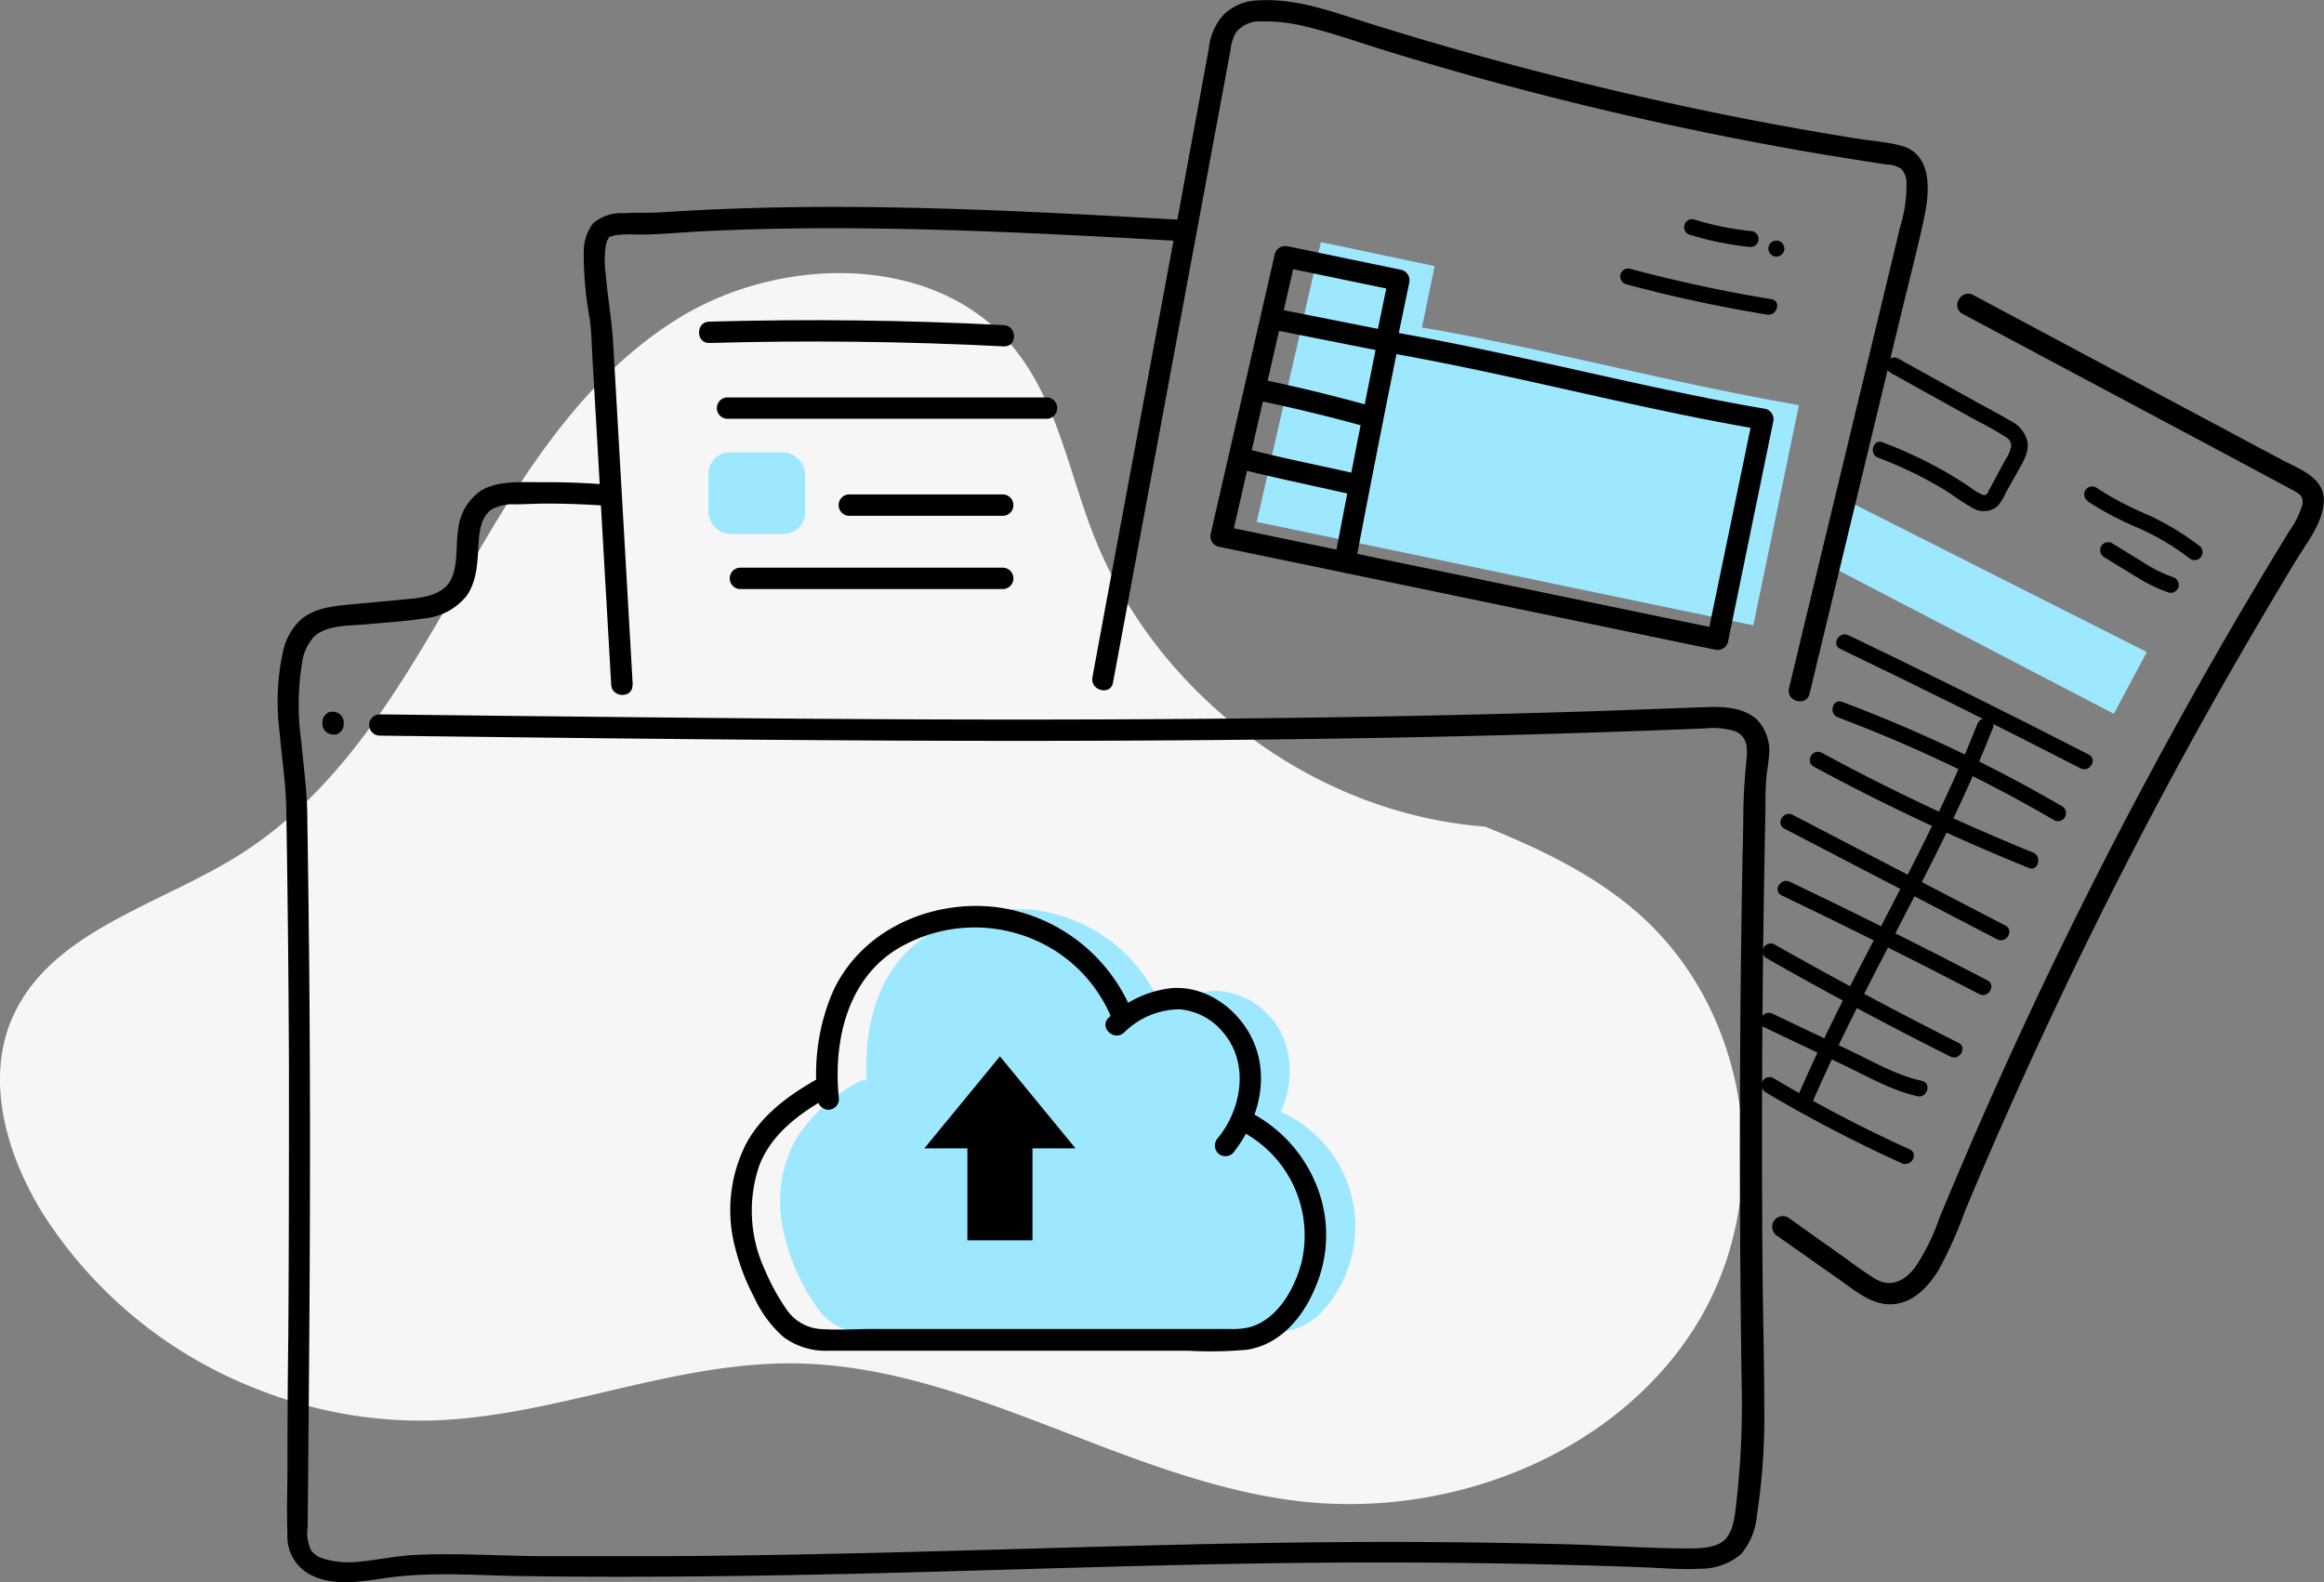 <svg xmlns="http://www.w3.org/2000/svg" viewBox="0 0 247.15 168.27"><rect x="0" y="0" width="247.15" height="168.27" fill="#808080" stroke="none"/><defs><style>.cls-1{fill:#f6f6f7;}.cls-2{fill:#9DE8FF;}</style></defs><g id="Layer_1" data-name="Layer 1"><path class="cls-1" d="M54,153.69a47,47,0,0,0,18.4,3.25c13.14-.41,25.57-6.28,38.72-6.07,18.44.31,34.91,12.39,53.25,14.63,16.47,2,34-5.09,42.42-18.66s6.19-33.06-6.22-43.91c-4.69-4.09-10.33-6.78-16.2-9.15-18.51-1.42-35-14.27-41.55-30.79-2.79-7-4-14.93-9.06-20.7-8.41-9.58-24.55-9.19-35.24-2.54S81.27,57.57,75.11,68.32,62.39,90.25,51.7,96.9c-8.43,5.25-19.68,8-23.81,16.88-3.11,6.67-.88,14.73,3.08,21.13A47.32,47.32,0,0,0,54,153.69Z" transform="translate(-26.43 -5.86)"/><path class="cls-2" d="M162.63,124.11l.21.1a13.34,13.34,0,0,1,4.32,21,6.81,6.81,0,0,1-5.14,2.34H118.21a5.82,5.82,0,0,1-4.74-2.42c-.24-.33-.47-.68-.68-1a21.53,21.53,0,0,1-3.26-8.53,13.62,13.62,0,0,1,1.7-8.85,18.08,18.08,0,0,1,6.86-6l.51,0c-.3-4.88.8-10,4.13-13.52a15.75,15.75,0,0,1,9.76-4.57,17.66,17.66,0,0,1,4,0A16.9,16.9,0,0,1,150,113.08l.05.4a9.35,9.35,0,0,1,5.84-2.24,8.19,8.19,0,0,1,7.38,6.05A10.23,10.23,0,0,1,162.63,124.11Z" transform="translate(-26.43 -5.86)"/><polygon class="cls-2" points="194.56 60.17 224.8 75.92 228.31 69.35 196.25 53.16 194.56 60.17"/><path d="M91,57.4c-2.3-.18-4.61-.27-6.92-.25-2,0-4.53-.2-6.36.81a5.66,5.66,0,0,0-2.57,4.27c-.26,1.68,0,3.56-.7,5.15s-2.62,2-4.22,2.15c-2.22.24-4.44.42-6.67.63-1.83.18-3.77.39-5.21,1.67A6.6,6.6,0,0,0,56.56,75a25,25,0,0,0-.39,8.76c.22,2.67.65,5.33.7,8q.24,14,.29,27.94c0,9.42,0,18.84-.07,28.25Q57,155,57,162c0,2.32-.1,4.65,0,7a4.6,4.6,0,0,0,2.24,4.24c2.92,1.62,6.27.64,9.35.31,4.38-.48,8.85-.13,13.24-.06,9.43.14,18.87.07,28.3-.1,18.79-.33,37.57-1.16,56.36-1.32q14.07-.12,28.16.27,3.54.09,7.09.24c1.79.07,3.62.24,5.42.13a6.69,6.69,0,0,0,4.41-1.54,7.32,7.32,0,0,0,1.7-4.12,70.07,70.07,0,0,0,.78-11.93c0-4.69-.14-9.38-.18-14.08q-.11-14,0-28,.06-7.11.18-14.23.06-3.5.13-7c0-1,0-2,.08-3,.06-.76.2-1.52.27-2.28a4.92,4.92,0,0,0-1.12-4c-1.42-1.44-3.61-1.53-5.51-1.46-4.72.16-9.45.36-14.18.5-18.86.58-37.74.8-56.61.82S99.31,82.2,80.44,82l-13.62-.16a1.13,1.13,0,0,0,0,2.26c18.41.23,36.83.45,55.24.53s36.82,0,55.23-.37q13.77-.28,27.53-.81l3-.12a7.77,7.77,0,0,1,3.11.3c1.36.55,1.36,1.82,1.23,3.1-.18,1.75-.29,3.45-.33,5.21,0,2.29-.09,4.58-.12,6.86q-.47,27.42-.05,54.84a90.13,90.13,0,0,1-.57,12c-.14,1.23-.27,2.95-1.16,3.91s-2.69,1-3.93,1c-4.18,0-8.37-.31-12.54-.43q-6.85-.18-13.7-.24c-18.31-.16-36.61.52-54.91,1-9.16.24-18.32.44-27.48.49q-6.9,0-13.81,0c-4.36-.05-8.75-.34-13.11-.12-1.88.1-3.7.49-5.56.68a9.64,9.64,0,0,1-4.07-.29,2.62,2.62,0,0,1-1.28-.84,4.12,4.12,0,0,1-.39-2.48l.06-6.79c.08-9.21.16-18.42.18-27.63s0-18.28-.1-27.42q-.07-6.82-.18-13.65c0-2.72-.4-5.41-.64-8.12a27.62,27.62,0,0,1,.08-8.32A5.18,5.18,0,0,1,59.8,73.6c1.33-1.29,3.76-1.17,5.46-1.33,2.07-.19,4.17-.31,6.23-.63A6.57,6.57,0,0,0,76,69.3c1.08-1.47,1.2-3.35,1.29-5.11.08-1.37.15-3.27,1.41-4.14a4.63,4.63,0,0,1,2.43-.55c1.11,0,2.21-.08,3.31-.08q3.32,0,6.62.24c1.46.11,1.45-2.15,0-2.26Z" transform="translate(-26.43 -5.86)"/><path d="M93.72,78.73,92.33,54.44l-.7-12.21c-.14-2.38-.58-4.72-.77-7.1a10.83,10.83,0,0,1,0-3.17,3.15,3.15,0,0,1,.17-.6c0,.1.2-.3.11-.2.13-.14,0-.07.24-.14a3.42,3.42,0,0,1,.77-.17c1.14-.14,2.29,0,3.43-.06,1.89-.07,3.78-.25,5.68-.34,8-.39,16-.39,24.07-.17,9.08.23,18.14.74,27.2,1.25,1.46.09,1.45-2.18,0-2.26-16.52-.94-33.07-1.85-49.62-1.16q-3.08.13-6.15.33c-1.31.09-2.61,0-3.92.1a4.66,4.66,0,0,0-3.33,1.06,5,5,0,0,0-1,3,37.83,37.83,0,0,0,.64,7.18c.2,1.53.22,3.1.31,4.65l.36,6.17,1.61,28.08c.08,1.45,2.35,1.46,2.26,0Z" transform="translate(-26.43 -5.86)"/><path d="M218.87,79.65,228.67,39c.81-3.36,1.7-6.71,2.41-10.09.57-2.72.88-6.69-2.53-7.57-1.5-.39-3.12-.5-4.65-.74-1.7-.28-3.41-.56-5.11-.86q-5-.87-9.93-1.88a378.29,378.29,0,0,1-39-10.21c-3.06-1-6.27-1.94-9.53-1.75a5.49,5.49,0,0,0-3.68,1.43A6.18,6.18,0,0,0,155,10.93L151.2,31.62q-3.84,20.62-7.67,41.26l-.92,5c-.27,1.42,1.91,2,2.18.6q3.72-20,7.43-40l3.69-19.87.93-5,.44-2.36a4.82,4.82,0,0,1,.57-1.9,3.17,3.17,0,0,1,2.78-1.21,17.74,17.74,0,0,1,4.64.54c3.09.73,6.1,1.84,9.14,2.76s6.28,1.87,9.43,2.75q9.48,2.61,19.08,4.72t19.3,3.69l4.86.76a2.81,2.81,0,0,1,1.58.49,2.24,2.24,0,0,1,.52,1.43,15,15,0,0,1-.69,4.75c-.39,1.65-.79,3.29-1.18,4.93l-9.44,39.16-1.18,4.93c-.35,1.42,1.84,2,2.18.6Z" transform="translate(-26.43 -5.86)"/><path d="M215.45,137.32,222.1,142c1.85,1.31,3.79,3,6.22,2.49,1.92-.39,3.32-2,4.3-3.59a45.08,45.08,0,0,0,2.76-6.19q6-14.35,12.84-28.33t14.53-27.53q3.81-6.7,7.81-13.31c1.15-1.9,2.86-4,3-6.27.16-2.64-2.69-3.55-4.59-4.57L239.89,39.17l-3.61-1.93c-1.28-.68-2.43,1.27-1.14,2L263,54.1l7.08,3.79c.8.43,1.4.7,1.18,1.7a8.89,8.89,0,0,1-1.33,2.69q-3.9,6.36-7.61,12.81-7.42,12.93-14.1,26.25t-12.62,27.14q-1.47,3.44-2.91,6.89a22.23,22.23,0,0,1-2.63,5.33c-1.08,1.38-2.5,2.14-4.15,1.21a36.14,36.14,0,0,1-3-2.07l-3.16-2.24-3.15-2.24a1.13,1.13,0,0,0-1.55.41,1.16,1.16,0,0,0,.4,1.55Z" transform="translate(-26.43 -5.86)"/><path class="cls-2" d="M211.36,47.76c2.12.43,4.25.82,6.38,1.19l-4.85,23.42-52.81-11,6.82-29.76L179,34.16l-1.35,6.53C189,42.63,200.09,45.53,211.36,47.76Z" transform="translate(-26.43 -5.86)"/><path d="M207.26,50.36q3.18.63,6.39,1.18l-.8-1.4L208,73.57l1.39-.79-10.48-2.17-25.17-5.22-17.15-3.56.79,1.39,6.81-29.76-1.39.79,12.09,2.51-.79-1.4-1.35,6.53a1.14,1.14,0,0,0,.79,1.39c11.32,1.95,22.45,4.84,33.72,7.08,1.42.28,2-1.9.6-2.19-11.27-2.24-22.39-5.12-33.72-7.07l.79,1.39q.69-3.26,1.36-6.53a1.15,1.15,0,0,0-.79-1.39l-12.1-2.51a1.15,1.15,0,0,0-1.39.79l-6.82,29.77A1.14,1.14,0,0,0,156,64l29.3,6.08,19.93,4.14,3.57.73a1.14,1.14,0,0,0,1.39-.79L215,50.74a1.15,1.15,0,0,0-.79-1.39c-2.14-.36-4.27-.76-6.39-1.18C206.43,47.89,205.83,50.07,207.26,50.36Z" transform="translate(-26.43 -5.86)"/><path d="M173,41.67q-2.37,11.78-4.62,23.58c-.27,1.43,1.91,2,2.18.61q2.25-11.82,4.63-23.59c.29-1.42-1.9-2-2.19-.6Z" transform="translate(-26.43 -5.86)"/><path d="M175,41.24,162.18,38.7c-1.42-.29-2,1.9-.6,2.18l12.86,2.55c1.42.28,2-1.9.6-2.19Z" transform="translate(-26.43 -5.86)"/><path d="M172.06,49c-3.8-1.05-7.65-2-11.51-2.79a1.18,1.18,0,0,0-1.4.79,1.16,1.16,0,0,0,.79,1.4q5.81,1.2,11.52,2.78a1.13,1.13,0,0,0,.6-2.18Z" transform="translate(-26.43 -5.86)"/><path d="M170.85,56.29c-4-.92-8-1.69-12-2.73a1.13,1.13,0,0,0-.6,2.18c4,1,8,1.81,12,2.73,1.42.33,2-1.85.6-2.18Z" transform="translate(-26.43 -5.86)"/><path d="M199.36,36.09q7.41,2,15,3.23c1.07.17,1.53-1.46.45-1.64q-7.58-1.24-15-3.23a.85.85,0,0,0-.45,1.64Z" transform="translate(-26.43 -5.86)"/><path d="M206.24,30.86a32.73,32.73,0,0,0,6.36,1.27.85.85,0,0,0,0-1.7,30.52,30.52,0,0,1-5.91-1.2.85.85,0,1,0-.45,1.63Z" transform="translate(-26.43 -5.86)"/><path d="M215.34,33.15a.85.85,0,0,0,0-1.7.85.85,0,0,0,0,1.7Z" transform="translate(-26.43 -5.86)"/><path d="M60.72,82.7v.15a.84.84,0,0,0,.1.44.77.77,0,0,0,.23.36.75.75,0,0,0,.37.23.72.72,0,0,0,.43.1l.3,0a1.1,1.1,0,0,0,.5-.29l.18-.23a1.16,1.16,0,0,0,.15-.57V82.7a.83.83,0,0,0-.09-.44,1.1,1.1,0,0,0-.6-.6,1,1,0,0,0-.44-.1l-.3,0a1.22,1.22,0,0,0-.5.3l-.18.22a1.17,1.17,0,0,0-.15.58Z" transform="translate(-26.43 -5.86)"/><path d="M101.86,42.34q15.66-.44,31.31.36c1.46.08,1.46-2.19,0-2.26q-15.63-.81-31.31-.37c-1.45,0-1.46,2.31,0,2.27Z" transform="translate(-26.43 -5.86)"/><path d="M103.7,50.4l34.13,0a1.14,1.14,0,0,0,0-2.27l-34.13,0a1.14,1.14,0,0,0,0,2.27Z" transform="translate(-26.43 -5.86)"/><path d="M116.65,60.72l16.52,0a1.14,1.14,0,0,0,0-2.27l-16.52,0a1.14,1.14,0,0,0,0,2.27Z" transform="translate(-26.43 -5.86)"/><path d="M105.07,68.51l28.1,0a1.14,1.14,0,0,0,0-2.27l-28.1,0a1.14,1.14,0,0,0,0,2.27Z" transform="translate(-26.43 -5.86)"/><rect class="cls-2" x="75.34" y="48.11" width="10.28" height="8.68" rx="2.29"/><path d="M222.15,74.88q12.85,6.18,25.54,12.7c1,.5,1.83-1,.86-1.47Q235.86,79.59,223,73.42c-1-.47-1.84,1-.86,1.46Z" transform="translate(-26.43 -5.86)"/><path d="M221.86,82.15a151.53,151.53,0,0,1,23,10.93.85.85,0,0,0,.86-1.47,154.44,154.44,0,0,0-23.39-11.1c-1-.38-1.47,1.26-.45,1.64Z" transform="translate(-26.43 -5.86)"/><path d="M219.32,87.4a227.92,227.92,0,0,0,22.86,10.77c1,.41,1.45-1.23.45-1.64a223.17,223.17,0,0,1-22.45-10.6c-1-.52-1.82.94-.86,1.47Z" transform="translate(-26.43 -5.86)"/><path d="M216.2,94l22.63,11.77c1,.5,1.83-1,.86-1.47L217.06,92.52c-1-.5-1.83,1-.86,1.47Z" transform="translate(-26.43 -5.86)"/><path d="M215.92,101.1q10.58,5.07,21,10.49c1,.51,1.82-1,.85-1.47q-10.38-5.41-21-10.48c-1-.47-1.85,1-.86,1.46Z" transform="translate(-26.43 -5.86)"/><path d="M214.25,107.75q9.66,5.5,19.59,10.48c1,.49,1.84-1,.86-1.46q-9.93-5-19.59-10.48a.85.85,0,0,0-.86,1.46Z" transform="translate(-26.43 -5.86)"/><path d="M214.09,115.14l8.26,3.93c2.59,1.22,5.22,2.78,8,3.38,1.06.23,1.52-1.41.45-1.64-2.77-.59-5.34-2.13-7.88-3.33l-8-3.81c-1-.46-1.85,1-.86,1.47Z" transform="translate(-26.43 -5.86)"/><path d="M214.14,122a149.47,149.47,0,0,0,14.53,7.58c1,.44,1.85-1,.86-1.47A144.26,144.26,0,0,1,215,120.51a.85.85,0,0,0-.85,1.47Z" transform="translate(-26.43 -5.86)"/><path d="M219.27,122.87c4.58-10.5,10.39-20.39,15.26-30.74,1.37-2.91,2.66-5.85,3.84-8.84.4-1-1.24-1.46-1.64-.46-4.15,10.55-9.82,20.4-14.86,30.52-1.42,2.86-2.79,5.74-4.06,8.66-.44,1,1,1.86,1.46.86Z" transform="translate(-26.43 -5.86)"/><path d="M227.45,45.49l6.3,3.5,3.09,1.71a31.84,31.84,0,0,1,2.84,1.61,1.15,1.15,0,0,1,.64.94,3.8,3.8,0,0,1-.67,1.58L238,57.91c-.21.39-.28.74-.78.56a6.49,6.49,0,0,1-1.28-.79c-.88-.59-1.77-1.15-2.69-1.68a46.47,46.47,0,0,0-6.63-3.1c-1-.38-1.47,1.26-.46,1.64a42.64,42.64,0,0,1,6.78,3.25c1.06.63,2,1.4,3.13,2a2.25,2.25,0,0,0,2.82-.12,6.49,6.49,0,0,0,.9-1.5l1-1.77c.57-1.07,1.43-2.25,1.26-3.52a3.26,3.26,0,0,0-1.82-2.26c-1.18-.7-2.4-1.34-3.6-2L228.31,44c-1-.54-1.82.93-.86,1.46Z" transform="translate(-26.43 -5.86)"/><path d="M250.11,65.07l3.51,2.14a16.32,16.32,0,0,0,3.44,1.67.86.86,0,0,0,1.05-.59.88.88,0,0,0-.6-1.05,14.83,14.83,0,0,1-3.14-1.56L251,63.61a.85.85,0,0,0-.86,1.46Z" transform="translate(-26.43 -5.86)"/><path d="M248.44,59.17A32.8,32.8,0,0,0,253.8,62a26.53,26.53,0,0,1,5.41,3.19.88.88,0,0,0,1.21,0,.86.86,0,0,0,0-1.2,28.69,28.69,0,0,0-5.59-3.38,33.6,33.6,0,0,1-5.53-2.93.85.85,0,0,0-.86,1.46Z" transform="translate(-26.43 -5.86)"/><path d="M158.08,126a12.48,12.48,0,0,1,6.73,14.26c-.76,2.78-2.58,6-5.56,6.78a8.33,8.33,0,0,1-2.12.17h-38c-1.82,0-3.7.14-5.52,0a4.77,4.77,0,0,1-3.48-2,23.45,23.45,0,0,1-2.37-4.31,14.93,14.93,0,0,1-.61-11c1.27-3.4,4.29-5.62,7.34-7.33a1.13,1.13,0,0,0-1.14-1.95c-3,1.69-6,3.86-7.63,7a15.59,15.59,0,0,0-1.11,10.93,23,23,0,0,0,2,5.24,12.56,12.56,0,0,0,3.16,4.29,7.57,7.57,0,0,0,4.81,1.44h38.15a43.57,43.57,0,0,0,6.26-.1c3.55-.51,6-3.44,7.3-6.58a14.1,14.1,0,0,0,.13-10.95,15,15,0,0,0-7.21-7.81c-1.31-.63-2.46,1.32-1.15,2Z" transform="translate(-26.43 -5.86)"/><path d="M157.55,128.5c2.58-3.19,3.88-7.69,2.28-11.63-1.42-3.49-5-6.23-8.85-5.91a11.48,11.48,0,0,0-6.63,3.13c-1.08,1,.52,2.57,1.61,1.6a8.45,8.45,0,0,1,5.92-2.48,6.69,6.69,0,0,1,4.63,2.46c2.78,3.23,2,8.11-.56,11.23a1.17,1.17,0,0,0,0,1.6,1.13,1.13,0,0,0,1.6,0Z" transform="translate(-26.43 -5.86)"/><path d="M146.88,113.61a18.11,18.11,0,0,0-14.38-11.25c-7.12-.9-14.7,2.48-17.62,9.26a22.31,22.31,0,0,0-1.5,11.14,1.17,1.17,0,0,0,1.14,1.13,1.14,1.14,0,0,0,1.13-1.13c-.62-5.87.73-12.46,6-15.85a16,16,0,0,1,17.21.21,15.51,15.51,0,0,1,5.81,7.09,1.18,1.18,0,0,0,1.4.79,1.14,1.14,0,0,0,.79-1.39Z" transform="translate(-26.43 -5.86)"/><polygon points="106.34 112.35 98.3 122.14 114.38 122.14 106.34 112.35"/><rect x="102.88" y="118.58" width="6.92" height="13.34"/></g></svg>